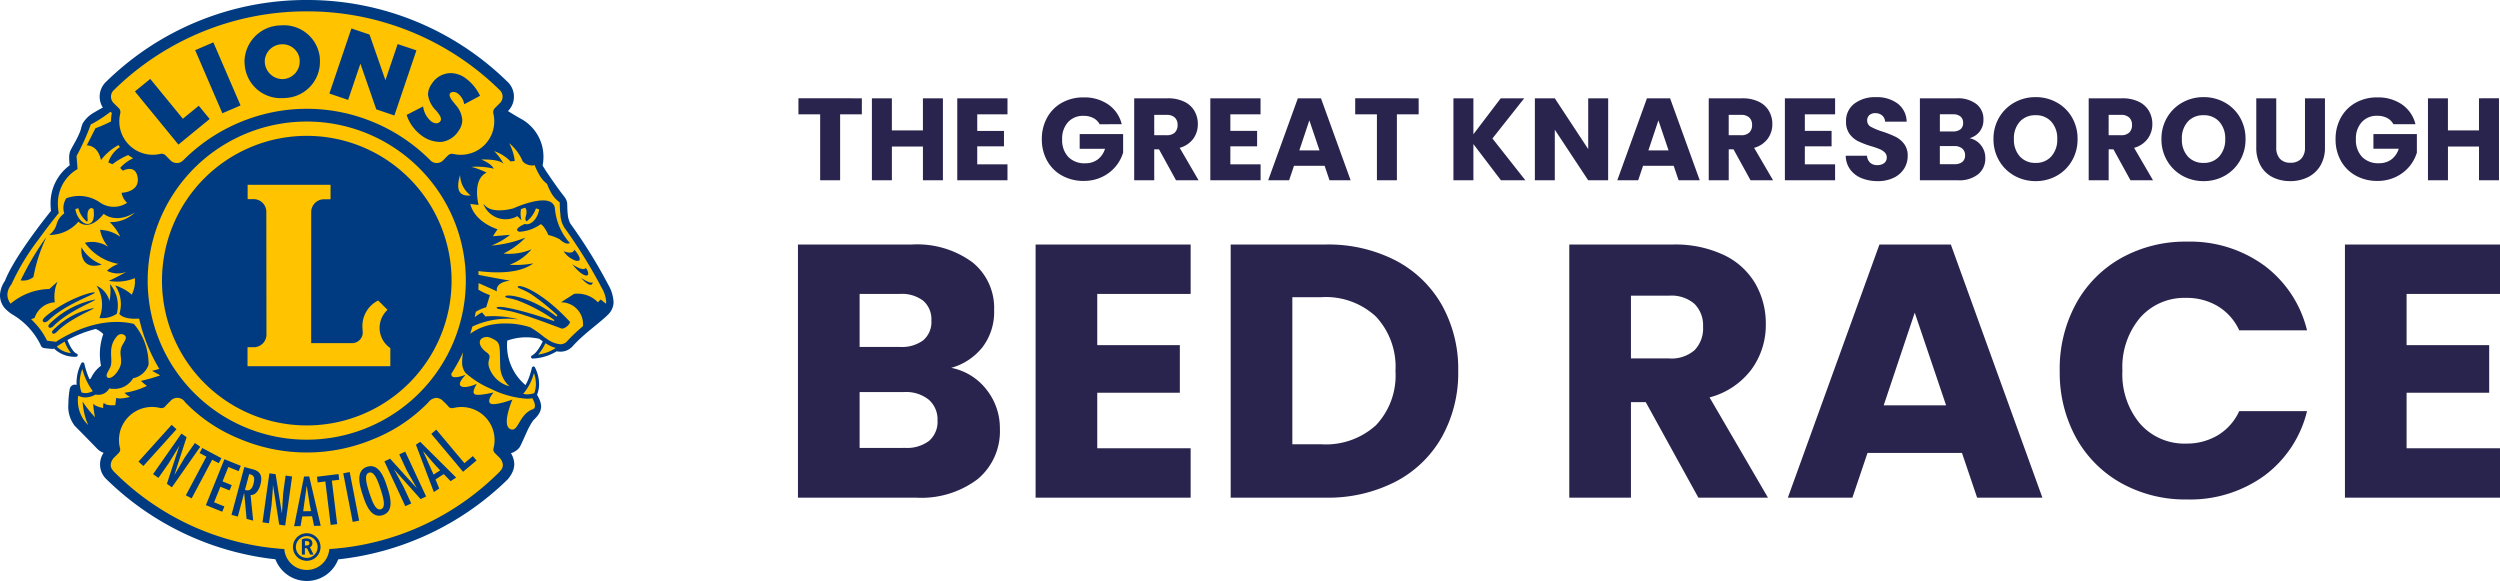 <svg xmlns="http://www.w3.org/2000/svg" xmlns:xlink="http://www.w3.org/1999/xlink" width="249.582" height="58" viewBox="0 0 249.582 58">
  <defs>
    <clipPath id="clip-path">
      <rect id="Rectangle_15" data-name="Rectangle 15" width="61.252" height="58" fill="none"/>
    </clipPath>
  </defs>
  <g id="Group_24" data-name="Group 24" transform="translate(-239.57 -40)">
    <g id="Group_17" data-name="Group 17" transform="translate(66 -31.317)">
      <path id="Path_3" data-name="Path 3" d="M17.532-12.96a5.878,5.878,0,0,1,3.528,2.178,6.184,6.184,0,0,1,1.332,3.906,6.208,6.208,0,0,1-2.214,5.022A9.34,9.34,0,0,1,14,0H2.232V-25.272H13.608a9.327,9.327,0,0,1,6.03,1.764,5.835,5.835,0,0,1,2.178,4.788,5.783,5.783,0,0,1-1.17,3.708A6.051,6.051,0,0,1,17.532-12.96ZM8.388-15.048H12.42a3.57,3.57,0,0,0,2.322-.666,2.393,2.393,0,0,0,.81-1.962,2.447,2.447,0,0,0-.81-1.98,3.5,3.5,0,0,0-2.322-.684H8.388Zm4.536,10.08a3.651,3.651,0,0,0,2.394-.7A2.492,2.492,0,0,0,16.164-7.7a2.6,2.6,0,0,0-.882-2.088,3.614,3.614,0,0,0-2.43-.756H8.388v5.58ZM32.112-20.34v5.112h8.244v4.752H32.112v5.544h9.324V0H25.956V-25.272h15.48v4.932ZM54.9-25.272a14.7,14.7,0,0,1,6.984,1.584,11.316,11.316,0,0,1,4.626,4.446,13.063,13.063,0,0,1,1.638,6.606A13.09,13.09,0,0,1,66.51-6.048a11.257,11.257,0,0,1-4.644,4.464A14.727,14.727,0,0,1,54.9,0H45.432V-25.272ZM54.5-5.328A7.43,7.43,0,0,0,59.94-7.236a7.224,7.224,0,0,0,1.944-5.4,7.349,7.349,0,0,0-1.944-5.436A7.349,7.349,0,0,0,54.5-20.016H51.588V-5.328ZM92.124,0,86.868-9.54H85.392V0H79.236V-25.272H89.568a11.374,11.374,0,0,1,5.094,1.044,7.191,7.191,0,0,1,3.15,2.862,7.986,7.986,0,0,1,1.044,4.05,7.522,7.522,0,0,1-1.422,4.5,7.654,7.654,0,0,1-4.194,2.808L99.072,0ZM85.392-13.9h3.816a3.493,3.493,0,0,0,2.538-.828,3.125,3.125,0,0,0,.846-2.34,3.028,3.028,0,0,0-.846-2.268,3.493,3.493,0,0,0-2.538-.828H85.392ZM118.44-4.464h-9.432L107.5,0h-6.444L110.2-25.272h7.128L126.468,0h-6.516Zm-1.584-4.752-3.132-9.252-3.1,9.252Zm11.34-3.456a13.584,13.584,0,0,1,1.62-6.678,11.578,11.578,0,0,1,4.518-4.572,13.117,13.117,0,0,1,6.57-1.638,12.571,12.571,0,0,1,7.7,2.376,11.41,11.41,0,0,1,4.284,6.48h-6.768a5.466,5.466,0,0,0-2.142-2.412,6.023,6.023,0,0,0-3.15-.828,5.879,5.879,0,0,0-4.608,1.98,7.662,7.662,0,0,0-1.764,5.292,7.662,7.662,0,0,0,1.764,5.292,5.879,5.879,0,0,0,4.608,1.98,6.023,6.023,0,0,0,3.15-.828,5.466,5.466,0,0,0,2.142-2.412h6.768a11.327,11.327,0,0,1-4.284,6.462A12.637,12.637,0,0,1,140.9.18a13.117,13.117,0,0,1-6.57-1.638,11.61,11.61,0,0,1-4.518-4.554A13.482,13.482,0,0,1,128.2-12.672Zm34.632-7.668v5.112h8.244v4.752h-8.244v5.544h9.324V0h-15.48V-25.272h15.48v4.932Z" transform="translate(251 121)" fill="#29244d"/>
      <path id="Path_29" data-name="Path 29" d="M6.611-8.185v1.6H4.442V0H2.449V-6.588H.28v-1.6Zm8.092,0V0H12.709V-3.37h-3.1V0H7.614V-8.185H9.608v3.206h3.1V-8.185Zm3.428,1.6v1.656H20.8v1.539h-2.67v1.8h3.02V0H16.137V-8.185h5.014v1.6Zm12.22.991a1.491,1.491,0,0,0-.635-.624,2.079,2.079,0,0,0-.974-.216,2,2,0,0,0-1.551.635,2.412,2.412,0,0,0-.583,1.7,2.441,2.441,0,0,0,.612,1.766,2.23,2.23,0,0,0,1.685.635,2.038,2.038,0,0,0,1.242-.373,2.115,2.115,0,0,0,.74-1.073h-2.53V-4.617h4.338v1.854a3.911,3.911,0,0,1-.752,1.388A3.968,3.968,0,0,1,30.6-.338a4.163,4.163,0,0,1-1.842.4,4.361,4.361,0,0,1-2.163-.531A3.779,3.779,0,0,1,25.11-1.947,4.328,4.328,0,0,1,24.579-4.1a4.361,4.361,0,0,1,.531-2.163,3.779,3.779,0,0,1,1.475-1.481,4.328,4.328,0,0,1,2.157-.531,4.191,4.191,0,0,1,2.478.711A3.357,3.357,0,0,1,32.555-5.6ZM37.977,0l-1.7-3.09H35.8V0H33.8V-8.185h3.346a3.684,3.684,0,0,1,1.65.338,2.329,2.329,0,0,1,1.02.927,2.587,2.587,0,0,1,.338,1.312A2.436,2.436,0,0,1,39.7-4.151a2.479,2.479,0,0,1-1.358.909L40.227,0ZM35.8-4.5h1.236a1.131,1.131,0,0,0,.822-.268,1.012,1.012,0,0,0,.274-.758.981.981,0,0,0-.274-.735,1.131,1.131,0,0,0-.822-.268H35.8Zm7.6-2.087v1.656h2.67v1.539H43.4v1.8h3.02V0H41.4V-8.185h5.014v1.6Zm9.41,5.142H49.753L49.264,0H47.176l2.962-8.185h2.309L55.408,0H53.3ZM52.3-2.985l-1.014-3-1,3Zm9.9-5.2v1.6H60.026V0H58.032V-6.588H55.863v-1.6ZM70.415,0,67.663-3.615V0H65.669V-8.185h1.994v3.591l2.728-3.591h2.344L69.564-4.174,72.852,0Zm10.7,0H79.125L75.79-5.049V0H73.8V-8.185H75.79l3.335,5.072V-8.185h1.994ZM87.66-1.446H84.6L84.115,0H82.028L84.99-8.185H87.3L90.26,0H88.15Zm-.513-1.539-1.014-3-1,3ZM95.332,0l-1.7-3.09h-.478V0H91.158V-8.185H94.5a3.684,3.684,0,0,1,1.65.338,2.329,2.329,0,0,1,1.02.927,2.587,2.587,0,0,1,.338,1.312,2.436,2.436,0,0,1-.461,1.458,2.479,2.479,0,0,1-1.358.909L97.583,0Zm-2.18-4.5h1.236a1.131,1.131,0,0,0,.822-.268,1.012,1.012,0,0,0,.274-.758.981.981,0,0,0-.274-.735,1.131,1.131,0,0,0-.822-.268H93.152Zm7.6-2.087v1.656h2.67v1.539h-2.67v1.8h3.02V0H98.76V-8.185h5.014v1.6ZM108.03.082a4.211,4.211,0,0,1-1.609-.292,2.623,2.623,0,0,1-1.137-.863,2.357,2.357,0,0,1-.449-1.376h2.122a1.03,1.03,0,0,0,.315.694,1.012,1.012,0,0,0,.7.239,1.094,1.094,0,0,0,.7-.2.682.682,0,0,0,.257-.566.669.669,0,0,0-.2-.5,1.646,1.646,0,0,0-.5-.326,8.065,8.065,0,0,0-.845-.292,9.2,9.2,0,0,1-1.294-.49,2.391,2.391,0,0,1-.863-.723,2.014,2.014,0,0,1-.361-1.248,2.145,2.145,0,0,1,.828-1.79,3.4,3.4,0,0,1,2.157-.647,3.441,3.441,0,0,1,2.18.647,2.317,2.317,0,0,1,.886,1.8h-2.157a.844.844,0,0,0-.291-.624,1.027,1.027,0,0,0-.688-.227.857.857,0,0,0-.583.192.694.694,0,0,0-.222.554.687.687,0,0,0,.373.618,6.116,6.116,0,0,0,1.166.478,10.783,10.783,0,0,1,1.288.513,2.453,2.453,0,0,1,.857.711,1.9,1.9,0,0,1,.361,1.2,2.357,2.357,0,0,1-.356,1.271,2.491,2.491,0,0,1-1.032.909A3.533,3.533,0,0,1,108.03.082ZM117.195-4.2a1.9,1.9,0,0,1,1.143.705,2,2,0,0,1,.431,1.265A2.011,2.011,0,0,1,118.052-.6a3.025,3.025,0,0,1-2,.6h-3.813V-8.185h3.685a3.021,3.021,0,0,1,1.953.571,1.89,1.89,0,0,1,.705,1.551,1.873,1.873,0,0,1-.379,1.2A1.96,1.96,0,0,1,117.195-4.2Zm-2.962-.676h1.306a1.156,1.156,0,0,0,.752-.216.775.775,0,0,0,.262-.635.792.792,0,0,0-.262-.641,1.135,1.135,0,0,0-.752-.222h-1.306ZM115.7-1.609a1.182,1.182,0,0,0,.775-.227.807.807,0,0,0,.274-.659.843.843,0,0,0-.286-.676,1.171,1.171,0,0,0-.787-.245h-1.446v1.807ZM123.794.082a4.272,4.272,0,0,1-2.116-.536,4.009,4.009,0,0,1-1.527-1.5,4.187,4.187,0,0,1-.566-2.163,4.156,4.156,0,0,1,.566-2.157,4.022,4.022,0,0,1,1.527-1.492,4.272,4.272,0,0,1,2.116-.536,4.272,4.272,0,0,1,2.116.536,3.938,3.938,0,0,1,1.516,1.492,4.224,4.224,0,0,1,.554,2.157,4.221,4.221,0,0,1-.56,2.163,3.979,3.979,0,0,1-1.516,1.5A4.24,4.24,0,0,1,123.794.082Zm0-1.819a2.009,2.009,0,0,0,1.568-.653,2.479,2.479,0,0,0,.589-1.726,2.474,2.474,0,0,0-.589-1.732,2.017,2.017,0,0,0-1.568-.647,2.041,2.041,0,0,0-1.58.641,2.47,2.47,0,0,0-.589,1.737,2.474,2.474,0,0,0,.589,1.732A2.031,2.031,0,0,0,123.794-1.737ZM133.262,0l-1.7-3.09h-.478V0h-1.994V-8.185h3.346a3.684,3.684,0,0,1,1.65.338,2.329,2.329,0,0,1,1.02.927,2.587,2.587,0,0,1,.338,1.312,2.436,2.436,0,0,1-.461,1.458,2.479,2.479,0,0,1-1.358.909L135.513,0Zm-2.18-4.5h1.236a1.131,1.131,0,0,0,.822-.268,1.012,1.012,0,0,0,.274-.758.981.981,0,0,0-.274-.735,1.131,1.131,0,0,0-.822-.268h-1.236Zm9.48,4.582a4.272,4.272,0,0,1-2.116-.536,4.009,4.009,0,0,1-1.527-1.5,4.188,4.188,0,0,1-.566-2.163,4.157,4.157,0,0,1,.566-2.157,4.022,4.022,0,0,1,1.527-1.492,4.272,4.272,0,0,1,2.116-.536,4.272,4.272,0,0,1,2.116.536,3.938,3.938,0,0,1,1.516,1.492,4.224,4.224,0,0,1,.554,2.157,4.221,4.221,0,0,1-.56,2.163,3.979,3.979,0,0,1-1.516,1.5A4.239,4.239,0,0,1,140.561.082Zm0-1.819a2.009,2.009,0,0,0,1.568-.653,2.479,2.479,0,0,0,.589-1.726,2.474,2.474,0,0,0-.589-1.732,2.017,2.017,0,0,0-1.568-.647,2.041,2.041,0,0,0-1.58.641,2.469,2.469,0,0,0-.589,1.737,2.474,2.474,0,0,0,.589,1.732A2.031,2.031,0,0,0,140.561-1.737Zm7.253-6.448v4.9a1.62,1.62,0,0,0,.361,1.131,1.364,1.364,0,0,0,1.061.4,1.4,1.4,0,0,0,1.073-.4,1.588,1.588,0,0,0,.373-1.131v-4.9h1.994V-3.3a3.473,3.473,0,0,1-.466,1.854A2.986,2.986,0,0,1,150.956-.3,3.942,3.942,0,0,1,149.2.082,3.844,3.844,0,0,1,147.47-.3a2.825,2.825,0,0,1-1.207-1.143,3.649,3.649,0,0,1-.443-1.86V-8.185ZM159.509-5.6a1.491,1.491,0,0,0-.635-.624,2.079,2.079,0,0,0-.974-.216,2,2,0,0,0-1.551.635,2.412,2.412,0,0,0-.583,1.7,2.441,2.441,0,0,0,.612,1.766,2.23,2.23,0,0,0,1.685.635,2.038,2.038,0,0,0,1.242-.373,2.115,2.115,0,0,0,.74-1.073h-2.53V-4.617h4.338v1.854a3.911,3.911,0,0,1-.752,1.388,3.968,3.968,0,0,1-1.347,1.038,4.163,4.163,0,0,1-1.842.4,4.361,4.361,0,0,1-2.163-.531,3.779,3.779,0,0,1-1.481-1.475,4.328,4.328,0,0,1-.531-2.157,4.361,4.361,0,0,1,.531-2.163,3.779,3.779,0,0,1,1.475-1.481,4.328,4.328,0,0,1,2.157-.531,4.191,4.191,0,0,1,2.478.711A3.357,3.357,0,0,1,161.713-5.6Zm10.541-2.589V0h-1.994V-3.37h-3.1V0H162.96V-8.185h1.994v3.206h3.1V-8.185Z" transform="translate(253 89.316)" fill="#29244d"/>
    </g>
    <g id="Group_19" data-name="Group 19" transform="translate(239.57 40)">
      <g id="Group_18" data-name="Group 18" clip-path="url(#clip-path)">
        <path id="Path_1" data-name="Path 1" d="M61.946,30.95a3.488,3.488,0,0,0-.453-1.5l-.07-.136h0l-.07-.136a50.361,50.361,0,0,0-3.691-5.931l-.007-.009-.006-.009a2.723,2.723,0,0,1-.273-.986c-.054-.454-.037-.91-.063-1.156a1.325,1.325,0,0,0-.3-.578c-.154-.21-.35-.452-.55-.732-.289-.405-.6-.845-.844-1.2-.121-.174-.23-.333-.311-.452s-.126-.187-.144-.221c-.112-.2-.221-.338-.268-.444l-.019-.043-.019-.045.01-.047a4.235,4.235,0,0,0,.08-.828c0-.01,0-.012,0-.024s0-.016,0-.026A4.158,4.158,0,0,0,52.7,12.792c-.452-.26-.856-.5-1.219-.729l-.165-.1.139-.136A1.855,1.855,0,0,0,52,10.518c0-.008,0,0,0-.019v-.007a1.885,1.885,0,0,0-.571-1.352l-.067-.061A28.377,28.377,0,0,0,31.488,1h-.03A28.4,28.4,0,0,0,11.557,9.1l-.016.014a1.9,1.9,0,0,0-.595,1.37v.043a1.872,1.872,0,0,0,.294.974l.09.141-.148.077c-.228.118-.524.278-.814.459a2.931,2.931,0,0,0-1.125,1.04c-.155.356-.144.52-.273.853a9.713,9.713,0,0,1-.519,1.064c-.2.36-.373.666-.443.819a1.683,1.683,0,0,0-.105.666,5.36,5.36,0,0,0,.053.706l.013.091-.074.054A4.537,4.537,0,0,0,6.044,21.2a5.678,5.678,0,0,0,.043.688l.008.064-.04.05c-.688.859-3.664,4.616-4.576,6.941-.053.138-.164.266-.272.487A1.888,1.888,0,0,0,1,30.278v.02c0,.013,0,.026,0,.04a1.811,1.811,0,0,0,.651,1.379l.182.161.034.026c.029.019.04.031.083.061s.121.085.236.156a7.322,7.322,0,0,1,2.836,3.056l0,0,0,.006c.005.015.013.036.021.054a.383.383,0,0,0,.1.152c.061.04.026.019.074.037a1.572,1.572,0,0,0,.2.035c.233.028.564.054.641.06h.04A.446.446,0,0,0,6.2,35.5l.1-.037.07.078c.026.029.047.053.069.075a2.822,2.822,0,0,0,2,.691h0a.009.009,0,0,0,.009-.008v0s0-.009-.007-.009L8.276,36.2a3.1,3.1,0,0,1-.833-1.35l-.049-.126.119-.064a12.365,12.365,0,0,1,2.853-1.119l.054-.013.05.024a2.5,2.5,0,0,1,.805.553l.058.07-.033.085a4.7,4.7,0,0,0-.168.566,6.183,6.183,0,0,0-.17,1.417,5.023,5.023,0,0,0,.115,1.09l.022.1-.083.059s-.039.028-.108.084a3.358,3.358,0,0,0-.267.247,2.651,2.651,0,0,0-.582.862l-.02.051-.048.027-.138.077-.146.082-.069-.152c-.06-.132-.116-.265-.165-.395a8.8,8.8,0,0,1-.345-1.125h0l-.013-.065s0-.007-.01-.008a.009.009,0,0,0-.007.005A4.1,4.1,0,0,0,8.636,39v0c0,.093,0,.181.012.268l.02.246-.229-.091a.324.324,0,0,0-.12-.024h0a.375.375,0,0,0-.074.008.355.355,0,0,0-.236.178.462.462,0,0,0-.052.132v.006h0v0a.034.034,0,0,1,0,.006c0,.005,0,.013,0,.023s-.009.05-.015.088c-.012.076-.029.186-.045.321a8.507,8.507,0,0,0-.067,1.026,2.974,2.974,0,0,0,.6,2.063c.8.8,2.2,2.238,2.286,2.331l0,0,.012.012a1.611,1.611,0,0,0,.521.306l.185.068-.112.163a1.872,1.872,0,0,0-.329,1.054c0,.011,0,0,0,.008h0l.005.009a1.882,1.882,0,0,0,.572,1.353l.067.061a28.368,28.368,0,0,0,16.733,7.906l.093.01.033.088a3.2,3.2,0,0,0,5.983.008l.034-.088.093-.01A28.4,28.4,0,0,0,51.414,48.6l.012-.013a3.07,3.07,0,0,0,.3-.424,1.929,1.929,0,0,0,.307-.943c0-.011,0-.01,0-.017a2,2,0,0,0-.31-1.039L51.615,46l.2-.058a1.5,1.5,0,0,0,.745-.478,1.1,1.1,0,0,0,.115-.188c.142-.274.364-.788.6-1.3a6.945,6.945,0,0,1,.657-1.2c.2-.259.779-.664.794-1.341,0-.025,0-.046,0-.062a2.1,2.1,0,0,0-.225-.735c-.05-.1-.1-.192-.135-.256l-.029-.049-.039-.067.03-.071a2.587,2.587,0,0,0,.2-1.011v0a3.6,3.6,0,0,0-.4-1.6.011.011,0,0,0-.007-.005h0a.009.009,0,0,0-.007.007h0v.005s0,.01,0,.017-.008.036-.014.063c-.013.054-.032.131-.057.226-.052.19-.13.45-.239.734a5.628,5.628,0,0,1-.338.732l-.084.151-.139-.1a5.1,5.1,0,0,1-1.9-4.151,4.28,4.28,0,0,1,.019-.428l.01-.091.085-.034a5,5,0,0,1,1.863-.339,7.008,7.008,0,0,1,1.426.154l.033.007.027.021c.073.054.147.109.22.162l.115.08.106.073-.054.117a4.791,4.791,0,0,1-.626,1.032,2.088,2.088,0,0,1-.378.366,1,1,0,0,1-.109.069l-.028.014-.013.006a.009.009,0,0,0,0,.006H54l.012,0a.011.011,0,0,0,.009.007h0a4.9,4.9,0,0,0,2.316-.7l.055-.036.065.016a.989.989,0,0,0,.193.028c.046,0,.091.006.134.006h.022a1.482,1.482,0,0,0,1.114-.517c1.125-1.264,2.863-2.438,3.587-3.213a1.6,1.6,0,0,0,.433-.956h-.006Z" transform="translate(-0.846 -0.845)" fill="#ffc300"/>
        <path id="Path_2" data-name="Path 2" d="M58.465,26.742s-.111.446-1.339-.362c0,0,.743.957,1.288,1.107s.246-.582.05-.745M57.328,24.92s-.014.542-1.063.167a2.347,2.347,0,0,0,1.219.938c.76.163.261-.66-.156-1.1m-.437-.663A5.838,5.838,0,0,1,55.4,20.805c-.273-1.794-4.152,0-4.152,0-1.906.477-2.644-.021-2.92-.386,0-.008-.082-.064-.036.038a2.375,2.375,0,0,0,3.356,1.123l.423.423a2.307,2.307,0,0,1-.053-1.126c.089-.032.243-.094.417-.142a.671.671,0,0,1,.128.444c.012.211-.113.493-.113.672a.292.292,0,0,0,.126.247,2.76,2.76,0,0,0,.928-1.29c.114.031.225.064.33.1-.209,1.106-.949,1.584-1.371,1.464a.617.617,0,0,1-.059-.021c-1.347.614-.548.788-.548.788a4.081,4.081,0,0,0,2.132-.759c.373.186.761,1.086.761,1.086a4.3,4.3,0,0,1,1.119.42c.7.653,1.026.373,1.026.373M9.46,29.214c-.032-.169-2.63.524-4.75,2.252,0,0-.478.365-.446.532.061.325.442.117.539.02,1.656-1.629,4.688-2.635,4.657-2.8m30.4,16.145.745,1.6.979,1.727-.006.018-2.633-2.916-.57.266,2.089,4.479.594-.277-.767-1.646-.79-1.461-.171-.274.006-.017,2.655,2.964.552-.258-2.088-4.479ZM3.418,25.492c-.238.4-.443.734-.648,1.115h0c-.218.415-.564,1.08-.712,1.384a1.624,1.624,0,0,0,1.281-.335,15.9,15.9,0,0,1,1.288-3.972c-.353.439-.883,1.275-1.212,1.809h0m2.141,7.219s-.385.314-.362.455c.045.274.351.094.43.012,1.338-1.4,3.767-2.28,3.744-2.423a7.8,7.8,0,0,0-3.812,1.956M22.2,11.309l1.815-.782L21.3,4.229l-1.815.782.036.083Zm13.78-4.953,1.585,4.562,1.808.612,2.2-6.5L39.7,4.4,38.478,8.007,36.89,3.452,35.082,2.84l-2.2,6.5,1.872.634ZM28.1,9.8h.006q.2,0,.411-.019A3.608,3.608,0,0,0,31.941,6.1c0-.134-.006-.271-.019-.409a3.6,3.6,0,0,0-3.7-3.165q-.184,0-.369.017A3.669,3.669,0,0,0,24.41,6.066q0,.159.015.321A3.6,3.6,0,0,0,28.1,9.8M28.024,4.43c.055-.005.109-.008.163-.008h0a1.72,1.72,0,0,1,1.723,1.463h0q.009.1.009.2A1.757,1.757,0,0,1,28.346,7.89c-.054.005-.108.008-.162.008a1.781,1.781,0,0,1-1.748-1.689c0-.042-.006-.084-.006-.127A1.744,1.744,0,0,1,28.024,4.43m12.593,7.118a4.2,4.2,0,0,0,1.539,2.033,3.117,3.117,0,0,0,1.744.589c.078,0,.157,0,.235-.011A2.369,2.369,0,0,0,45.8,13.031,1.792,1.792,0,0,0,46.152,12a2.515,2.515,0,0,0-.667-1.533l-.284-.356a1.972,1.972,0,0,1-.269-.419.529.529,0,0,1-.048-.207c0-.195.149-.3.377-.307a.739.739,0,0,1,.414.136,1.7,1.7,0,0,1,.648.983l.03.108,1.572-.841-.037-.078A4.633,4.633,0,0,0,46.438,7.78h0a2.544,2.544,0,0,0-1.444-.48,2.253,2.253,0,0,0-1.867,1.038,1.918,1.918,0,0,0-.4,1.093,2.683,2.683,0,0,0,.815,1.612c.183.217.488.585.482.856a.338.338,0,0,1-.061.2.461.461,0,0,1-.4.209.876.876,0,0,1-.482-.168,2.272,2.272,0,0,1-.823-1.4l-.028-.11-1.64.847ZM17.812,14.435l3.119-2.554-1.086-1.325-1.59,1.3L15,7.878,13.468,9.129l.057.07ZM57.973,27.718c1.182,1.28,1.2.461,1.2.461-.278.194-1.2-.461-1.2-.461m3.279,2.4a3.852,3.852,0,0,0-.54-1.714h0a50.553,50.553,0,0,0-3.779-6.091,2.6,2.6,0,0,1-.253-.927c-.053-.44-.036-.887-.063-1.16a1.471,1.471,0,0,0-.325-.646c-.157-.214-.352-.455-.549-.731-.289-.4-.6-.844-.843-1.2s-.434-.634-.448-.662c-.115-.2-.232-.361-.261-.431l-.019-.041a4.379,4.379,0,0,0,.083-.859c0-.012,0-.02,0-.025a4.31,4.31,0,0,0-2.329-3.815c-.451-.258-.853-.5-1.214-.726a2.013,2.013,0,0,0,.594-1.424V9.647a2.038,2.038,0,0,0-.621-1.465l-.063-.058A28.53,28.53,0,0,0,30.642,0h-.03a28.552,28.552,0,0,0-20,8.144l-.021.019a2.055,2.055,0,0,0-.642,1.479s0,.006,0,.012v.006a2.022,2.022,0,0,0,.318,1.081c-.229.119-.529.281-.826.466a3.056,3.056,0,0,0-1.183,1.108c-.164.379-.155.553-.276.859a9.644,9.644,0,0,1-.51,1.045c-.2.359-.371.661-.448.831a1.829,1.829,0,0,0-.118.727,5.536,5.536,0,0,0,.054.726,4.691,4.691,0,0,0-1.914,3.848,5.823,5.823,0,0,0,.044.706c-.691.865-3.667,4.614-4.6,6.988A2.692,2.692,0,0,0,0,29.434v.016a1.964,1.964,0,0,0,.7,1.538l.191.169.036.027a3.877,3.877,0,0,0,.33.224,7.181,7.181,0,0,1,2.776,2.987c.006.017.016.043.03.075a.529.529,0,0,0,.144.2.328.328,0,0,0,.122.063,1.573,1.573,0,0,0,.233.041c.263.032.655.061.658.061h.056a.606.606,0,0,0,.133-.035c.024.027.048.054.075.082a2.976,2.976,0,0,0,2.108.735h0a.162.162,0,0,0,.031-.322h0c-.049-.017-.444-.21-.889-1.349A12.213,12.213,0,0,1,9.557,32.84a2.376,2.376,0,0,1,.755.513,6.022,6.022,0,0,0-.23,3.163,3.191,3.191,0,0,0-1.011,1.263l-.138.077c-.059-.13-.114-.26-.162-.386A8.463,8.463,0,0,1,8.418,36.3a.162.162,0,0,0-.3-.039,4.251,4.251,0,0,0-.477,1.891c0,.1,0,.191.012.28A.475.475,0,0,0,7.47,38.4a.5.5,0,0,0-.1.01.506.506,0,0,0-.341.253.627.627,0,0,0-.069.179l0,.01a8.864,8.864,0,0,0-.135,1.5,3.114,3.114,0,0,0,.643,2.169c.823.822,2.288,2.333,2.289,2.334l.018.017a1.765,1.765,0,0,0,.569.335,2.03,2.03,0,0,0-.356,1.141s0,.007,0,.017h0a2.038,2.038,0,0,0,.621,1.465l.063.058a28.521,28.521,0,0,0,16.823,7.948,3.353,3.353,0,0,0,6.269.008A28.556,28.556,0,0,0,50.68,47.865l.016-.017a3.311,3.311,0,0,0,.318-.447,2.077,2.077,0,0,0,.328-1.02c0-.011,0-.019,0-.02a2.154,2.154,0,0,0-.335-1.118,1.649,1.649,0,0,0,.821-.529,1.223,1.223,0,0,0,.131-.213c.147-.284.367-.8.6-1.3A6.894,6.894,0,0,1,53.2,42.02c.156-.215.806-.665.823-1.431,0-.029,0-.054,0-.073a2.24,2.24,0,0,0-.24-.79c-.052-.108-.1-.2-.141-.266l-.029-.05a2.732,2.732,0,0,0,.208-1.071,3.744,3.744,0,0,0-.42-1.667.162.162,0,0,0-.3.039,7.277,7.277,0,0,1-.308,1.023,5.464,5.464,0,0,1-.329.711,5.156,5.156,0,0,1-1.823-4.438,5.594,5.594,0,0,1,3.2-.177c.073.055.148.11.224.165l.116.081a4.631,4.631,0,0,1-.6,1,1.954,1.954,0,0,1-.35.34.8.8,0,0,1-.091.058l-.019.01h0a.162.162,0,0,0,.058.314h.014a5.056,5.056,0,0,0,2.386-.726,1.118,1.118,0,0,0,.216.032c.05,0,.1.007.147.007h.02a1.634,1.634,0,0,0,1.231-.569c1.107-1.246,2.835-2.412,3.584-3.211a1.747,1.747,0,0,0,.48-1.2v-.009h0ZM11.357,9l.045-.041A27.414,27.414,0,0,1,30.614,1.136h.026A27.412,27.412,0,0,1,49.851,8.956L49.9,9a.911.911,0,0,1,.275.652.891.891,0,0,1-.271.646l-.513.509a.558.558,0,0,0-.154.4.617.617,0,0,0,.013.124v0a3.338,3.338,0,0,1-3.958,4.046h-.007l-.023-.006a.537.537,0,0,0-.137-.018.547.547,0,0,0-.4.17l-.008,0-.456.462a.892.892,0,0,1-1.318,0A17.461,17.461,0,0,0,36.6,11.929a17.216,17.216,0,0,0-11.935,0,17.472,17.472,0,0,0-6.353,4.056.891.891,0,0,1-1.317,0l-.456-.462-.009-.009a.548.548,0,0,0-.4-.165.54.54,0,0,0-.136.018l-.023.006h-.007a3.336,3.336,0,0,1-3.958-4.046v0a.576.576,0,0,0,.013-.124.545.545,0,0,0-.154-.4l-.514-.509a.894.894,0,0,1-.271-.646A.908.908,0,0,1,11.357,9m34.577,8.479A2.619,2.619,0,0,0,47,19.522c-.384-.011-1.751.208-1.069-2.046m.573,10.541a15.88,15.88,0,1,1-4.651-11.23,15.828,15.828,0,0,1,4.651,11.23M7.085,35.251a2.344,2.344,0,0,1-1.371-.6.612.612,0,0,1-.042-.048l.091-.066s.165-.119.471-.3c.067-.04.141-.084.22-.13a4.224,4.224,0,0,0,.631,1.147m1.133,1.582a6.449,6.449,0,0,0,1.047,2.21,1.6,1.6,0,0,1-.735.2,1.13,1.13,0,0,1-.387-.07,2.808,2.808,0,0,1-.182-1.018,3.709,3.709,0,0,1,.257-1.322m2.138,3.395a.915.915,0,0,0-.046.505s-.825-.138-1.009-.459a9.921,9.921,0,0,0,.184,1.375,10.788,10.788,0,0,1-1.237-1.558,6.923,6.923,0,0,0,.55,2.337,3.407,3.407,0,0,1-.99-2.932h0a1.521,1.521,0,0,0,.366.139h0a1.459,1.459,0,0,0,.168.03l.027,0a1.506,1.506,0,0,0,.158.008,2.038,2.038,0,0,0,.991-.28,2.01,2.01,0,0,0,.258.017,1.231,1.231,0,0,0,.971-.407,1.176,1.176,0,0,0,.152-.225,2.821,2.821,0,0,0,.494.045,2.157,2.157,0,0,0,1.5-.577,2.22,2.22,0,0,0,.4-.487,2.056,2.056,0,0,0,1.532-1.323l.01-.036,0-.038a6.239,6.239,0,0,0-1.441-3.991l-.044-.042-.058-.013a7.384,7.384,0,0,0-1.634-.178c-.126,0-.251,0-.376.01l-.093,0c-.122.007-.244.016-.365.028h0c-.122.012-.242.028-.362.044l-.091.013c-.117.017-.233.036-.347.058h-.006c-.117.022-.232.046-.345.072l-.087.02c-.111.026-.221.053-.329.081l-.006,0c-.11.029-.219.061-.326.093l-.08.024c-.1.032-.206.065-.306.1l-.006,0c-.1.035-.2.071-.3.107l-.074.028c-.1.036-.19.072-.282.11h0c-.094.038-.186.076-.275.115l-.066.029c-.086.037-.17.075-.251.113l-.006,0c-.084.039-.164.078-.243.116l-.059.029-.212.107-.012.006-.2.108-.056.03-.165.091-.017.009c-.356.2-.606.366-.72.444l-.9-.112c-.046-.1-.1-.2-.147-.291l-.029-.055q-.075-.137-.156-.268l-.029-.047c-.054-.085-.108-.169-.165-.251l-.01-.015c-.059-.086-.12-.168-.182-.25l-.032-.042q-.092-.12-.187-.233l-.021-.024q-.1-.112-.192-.218l-.012-.013q-.1-.11-.2-.212l-.027-.027c-.068-.068-.136-.135-.2-.2h0l.35-.129a2.249,2.249,0,0,1,2.017-1.558,3.723,3.723,0,0,1,.275-2.063l-.824.734A6.165,6.165,0,0,0,1.06,30.319h0a1.561,1.561,0,0,1-.276-.548c0-.014-.007-.028-.01-.041s-.01-.046-.014-.068S.753,29.619.751,29.6s0-.033-.006-.05c0-.038-.006-.076-.006-.113A1.6,1.6,0,0,1,.933,28.7a1.859,1.859,0,0,1,.135-.218c.036-.05.056-.07.055-.071l.026-.03.014-.037a23.294,23.294,0,0,1,2.672-4.425C4.88,22.475,5.8,21.348,5.8,21.346l.061-.075-.015-.1a5.217,5.217,0,0,1-.068-.822A3.953,3.953,0,0,1,7.341,17.14c.086-.065.158-.112.206-.143s.071-.042.071-.042l.124-.067-.1-1.311a22.289,22.289,0,0,0,1.421-3.15c.125-.064.244-.128.359-.193l.108-.063c.077-.044.153-.088.225-.132l.115-.071.193-.122.105-.069.177-.12.089-.061.172-.122.063-.045c.14-.1.264-.194.368-.272l.128.129a4.166,4.166,0,0,0-.082.827s0,.006,0,.01a13.241,13.241,0,0,1-1.554.679l-.871,1.717s1.1-.092,1.42,1.467a5.474,5.474,0,0,1,1.747-1.5c.047.068.1.134.147.2a2.924,2.924,0,0,0-1.16,1.531l.412.183a7.126,7.126,0,0,1,1.571-.919,4.173,4.173,0,0,0,.5.315,4.048,4.048,0,0,0-1.3.971l.275.275s1.237-.688,1.467.641-1.191,1.558-1.6,1.558a1.8,1.8,0,0,0,.55,1.008,2.417,2.417,0,0,1-2.658,0A3.641,3.641,0,0,0,6.615,19.8a1.768,1.768,0,0,0-.2,1.507,1.979,1.979,0,0,0-.785,1.156,1.96,1.96,0,0,1-.73.994,3.815,3.815,0,0,0,2.933-1.329s1.008,1.1,2.521-.779c0,0,1.191,1.054,3.116-.138a3.435,3.435,0,0,1-2.52.962,4.832,4.832,0,0,1,1.053,1.466A3.606,3.606,0,0,0,9.99,22.95a3.6,3.6,0,0,0,.825,1.7,2.937,2.937,0,0,0-2.337-.412,5.221,5.221,0,0,0,3.346,2.108,3.328,3.328,0,0,0-1.146.687,2.351,2.351,0,0,0,1.97.092s-1.237.687-1.787.917a4.757,4.757,0,0,0,2.611-.275c0,.085,0,.169,0,.254s0,.144,0,.216a3.012,3.012,0,0,1-.32,1.179A4.477,4.477,0,0,0,11.5,28.5a3.3,3.3,0,0,1,.413,2.841s.343.532,1.7.474c.107,0,.2-.005.279,0A17.056,17.056,0,0,0,15.9,36.818a4.544,4.544,0,0,1-.728.2l.825.458a16.854,16.854,0,0,1-1.924.55,4.813,4.813,0,0,0,.6.5,7.687,7.687,0,0,1-2.246.687,2.075,2.075,0,0,0,.55.412s-1.054.275-1.375.092l-.092.733s-.917.092-1.145-.229m1.388-6.736a.574.574,0,0,1,.643-.054c.352.273.09.522-.188,1.046-.45.849.151,1.43-.286,2.28s-.984,1.089-1.182.938c-.294-.224.139-.694.285-1.068.312-.8-.386-1.963.729-3.142M9.06,20.786l.051-.019c.091.031.171.062.224.081.125.932-.049,1.383-.445,1.495-.421.12-1.161-.358-1.37-1.464.1-.033.2-.063.3-.092a2.563,2.563,0,0,0,.858,1.343.169.169,0,0,0,.078-.156c-.024-.324-.115-1.014.306-1.189m40.991,26.1c-.036.045-.115.141-.143.179a26.382,26.382,0,0,1-17.035,7.75,2.251,2.251,0,0,1-4.49,0,26.382,26.382,0,0,1-17.035-7.75c-.028-.038-.107-.133-.143-.179a.771.771,0,0,1-.151-.519,1.166,1.166,0,0,1,.409-.752c.173-.18.4-.4.4-.4A.749.749,0,0,0,11.984,45a.466.466,0,0,0,0-.249,3.247,3.247,0,0,1-.108-.822,3.3,3.3,0,0,1,3.291-3.3,3.243,3.243,0,0,1,.816.1.528.528,0,0,0,.247,0,.38.38,0,0,0,.26-.158c.043-.044.28-.307.492-.5a.912.912,0,0,1,1.495.08A15.753,15.753,0,0,0,23.89,43.8a17.206,17.206,0,0,0,13.462.005,15.75,15.75,0,0,0,5.423-3.649,1.044,1.044,0,0,1,.785-.432.99.99,0,0,1,.71.352,5.368,5.368,0,0,1,.492.5.366.366,0,0,0,.26.158.561.561,0,0,0,.247,0,3.241,3.241,0,0,1,.816-.1,3.3,3.3,0,0,1,3.291,3.3,3.233,3.233,0,0,1-.108.822.467.467,0,0,0,0,.249.748.748,0,0,0,.121.212s.245.241.4.4a1.2,1.2,0,0,1,.408.752.771.771,0,0,1-.151.519M53.3,37.244a3.2,3.2,0,0,1,.2,1.094,2.475,2.475,0,0,1-.143.847c-.008.022-.016.043-.024.063l-.148.046a2.36,2.36,0,0,1-.562.08,1.793,1.793,0,0,1-.392-.057A5.175,5.175,0,0,0,53.3,37.244m-.712,2.562a3.006,3.006,0,0,0,.562-.049,3.893,3.893,0,0,1,.216.49c.128.531-.1.573-.231.628-1.343.541-1.386,2.3-2.171,1.971-.932-.386.193-2.958.193-2.958s-1.82.678-2.206.388.326-1.1.326-1.1-1.582.4-1.9.173.234-1.038.234-1.038-1.081.515-1.564.258.454-1.164.454-1.164-1.032.431-1.354.173a.3.3,0,0,1-.082-.279,17.129,17.129,0,0,0,1.166-2.128l0,.01c-.012.068-.024.137-.034.206h0a4.861,4.861,0,0,0-.058.7,1.7,1.7,0,0,0,.335,1.143A9.205,9.205,0,0,0,49,38.816a9.432,9.432,0,0,0,3.582.991m-1.717-1.245a2.884,2.884,0,0,1-1.861-1.477c-.656-1.2.329-1.367-.437-1.914s-.9-1.269-.273-1.478c.327-.109.6-.055,1.149.273s.437.876.492,2.462a2.745,2.745,0,0,0,.93,2.134M53.722,35.4a4.584,4.584,0,0,0,.732-1.143,3.672,3.672,0,0,0,1.031.482,4.225,4.225,0,0,1-1.762.661m6.786-5.177v0q-.005.051-.015.1L59.97,29.9l-.28.28a2.82,2.82,0,0,0-2.379-.84L56,30.182a2.186,2.186,0,0,1,2.2,2.381l0,0q-.193.164-.387.334l-.041.037q-.179.159-.355.323l-.033.03q-.177.166-.346.336l-.073.074c-.113.116-.225.232-.33.35a.884.884,0,0,1-.7.322,2.644,2.644,0,0,1-1.311-.514c-.106-.069-.211-.14-.313-.214a10.941,10.941,0,0,0-1.357-.957,7.586,7.586,0,0,0-2.485-.389c-.072,0-.145,0-.219,0l-.106,0-.115.005-.143.01-.079.006-.169.017-.054.006c-.063.007-.126.016-.19.025l-.033,0q-.1.016-.208.035l-.014,0a5.25,5.25,0,0,0-2.2.926q.117-.358.218-.722a8.287,8.287,0,0,1,4.63-.71,10.032,10.032,0,0,0-3.325-.3l-.342-.407a4.8,4.8,0,0,0-.733.485q.059-.269.109-.541a4.042,4.042,0,0,1,1.042-.452l.372-1.213a6.441,6.441,0,0,1-1.153-.548c.011-.216.018-.433.021-.651.848.371,1.552.686,1.832.826,0,0-.279-.886,1.306-1.073,0,0-1.466-.248-3.145-.58,0-.125-.009-.249-.016-.374,2.105.258,4.2.173,5.493-.773a9.609,9.609,0,0,1-2.379.14,5.175,5.175,0,0,0,2.192-1.54,5.694,5.694,0,0,1-2.8.419,7.634,7.634,0,0,0,2.192-1.585,11.811,11.811,0,0,1-3.4.792,6.979,6.979,0,0,0,1.866-1.073l-1.712.142.461-.7s-2.248-.656-2.714-2.522l.828.1s-.687-2.511.795-3.233a7.8,7.8,0,0,0-1.517-.569,7.159,7.159,0,0,1,2.24.181,1.644,1.644,0,0,0-.47-.5,3.55,3.55,0,0,0-.8-.414s1.726-.093,2.239.42a5.427,5.427,0,0,0-.932-1.259,4.114,4.114,0,0,1,1.632,1.026l.42-.046a4.905,4.905,0,0,0-.56-1.773,4.51,4.51,0,0,1,1.353,1.819,1.314,1.314,0,0,0,1.234.371l-.017.059.027.069a6.533,6.533,0,0,0,.351.727,3.006,3.006,0,0,0,.837,1.015,5.691,5.691,0,0,0,.327.735,2.921,2.921,0,0,0,.941,1.113v.024a10.743,10.743,0,0,0,.067,1.211,2.686,2.686,0,0,0,.405,1.3,49.944,49.944,0,0,1,3.707,5.979,3.192,3.192,0,0,1,.456,1.373c0,.037,0,.073-.006.108M30.628,13.563A14.455,14.455,0,1,0,45.082,28.017,14.454,14.454,0,0,0,30.628,13.563m8.339,22.994H24.711V34.664h.636A1.262,1.262,0,0,0,26.6,33.39l-.013-12.244a1.264,1.264,0,0,0-1.265-1.264h-.6V18.449H33v1.445h-.662a1.28,1.28,0,0,0-1.27,1.277l-.006,13.086H35.19a1.069,1.069,0,0,0,1.024-1.115c-.017-.176-.034-.432-.034-.614A2.844,2.844,0,0,1,37.756,30l.933.934a2.434,2.434,0,0,0,.28,3.815ZM5.231,32.067s-.431.348-.4.5c.052.3.394.105.483.014,1.5-1.547,4.223-2.521,4.2-2.679a8.759,8.759,0,0,0-4.275,2.161M46.365,46.241l-2.81-3.349-.5.421L46.229,47.1l1.345-1.129-.367-.437ZM30.352,47.574l-.989,4.96.642-.011.167-.967.983-.017.2.96.662-.011L30.87,47.565Zm.7,3.455-.786.014.349-2.517h.013l.28,1.791Zm2.744-3.7-2.153.265.069.566.767-.094.533,4.339.651-.08-.533-4.339.735-.09Zm-3.165,5.906A1.377,1.377,0,1,0,32,54.61a1.376,1.376,0,0,0-1.376-1.376m0,2.463a1.086,1.086,0,1,1,1.086-1.086A1.087,1.087,0,0,1,30.628,55.7m6.02-9.1c-1.209.393-.713,1.962-.438,2.809s.8,2.408,2.006,2.016.713-1.962.438-2.809-.8-2.408-2.005-2.015m1.377,4.239c-.493.16-.83-.647-1.155-1.644s-.525-1.848-.032-2.008.83.647,1.155,1.644.525,1.849.032,2.008M8.122,24.668C8,27.258,10.155,26.4,10.155,26.4a3.9,3.9,0,0,1-2.033-1.727m33.4,19.72,1.79,4.73.539-.35-.371-.908.824-.535.679.708.555-.361-3.582-3.566Zm.736.663,1.187,1.37.5.528-.659.428-1.037-2.319Zm-7.99,2.195.943,4.851.643-.125-.943-4.851Zm-3.347,7.39a.412.412,0,0,0,.265-.409c0-.287-.22-.482-.584-.483a1.037,1.037,0,0,0-.438.092l-.025.011V55.37h.3v-.647h.084a.186.186,0,0,1,.189.128l.248.518H31.3l-.286-.589a.656.656,0,0,0-.092-.145m-.352-.177h-.126v-.426a.739.739,0,0,1,.161-.018c.212.006.274.083.279.218,0,.168-.088.219-.314.226M51.686,28.653c-.021.108.57.241,1.321.7a23.085,23.085,0,0,1,2.582,2.067c.087.061-.012.2-.038.176-2.591-2.01-5.136-2.31-5.107-1.976.012.135.588.138,1.311.407a16.54,16.54,0,0,1,3.556,1.9c.074.047-.01.124-.054.115-3-1.057-5.71-1.665-5.675-1.3.015.154.864.172,1.908.464,1.445.405,3.337,1.13,4.588,1.6.037-.011.208.047.572-.264.291-.27.249-.41.249-.41-2.819-3.063-5.142-3.846-5.212-3.489M17.134,42.414l-3.307,3.672.487.439,3.307-3.673Zm2.322,1.813-1.011,1.444-1.006,1.712-.019,0,1.209-3.738-.515-.361L15.28,47.335l.537.376,1.041-1.487.871-1.415.152-.286.018,0L16.66,48.3l.5.35L19.993,44.6ZM10.926,30.041a2.31,2.31,0,0,0-1.288-1.517,3.521,3.521,0,0,1,.285,3.226,2.6,2.6,0,0,0,1.737-.427,3.289,3.289,0,0,0-.682-2.964,4.7,4.7,0,0,1-.052,1.683M28.27,49.227l-.12,1.982-.015.011-.619-3.88-.623-.087-.688,4.894.649.091.253-1.8.133-1.656.006-.324.015-.011.612,3.932.6.085.688-4.894-.649-.091Zm-3.12-2.4-.76-.2-1.279,4.773.633.17.626-2.336.012,0,.235,2.567.658.176-.257-2.559c.551.046.867-.6.987-1.052.321-1.2-.394-1.415-.856-1.539m.148,1.5c-.129.481-.375.741-.841.582l.422-1.577.1.027c.485.116.44.512.318.967m-2.375.636.214-.529-.918-.371.582-1.441,1.027.415.214-.529-1.635-.66-1.851,4.582,1.634.661.214-.529-1.027-.415.629-1.556Zm-1.082-2.719.268-.5-1.915-1.018-.268.5.683.363-2.053,3.86.579.308,2.052-3.86Z" transform="translate(0 -0.001)" fill="#003b82"/>
      </g>
    </g>
  </g>
</svg>
